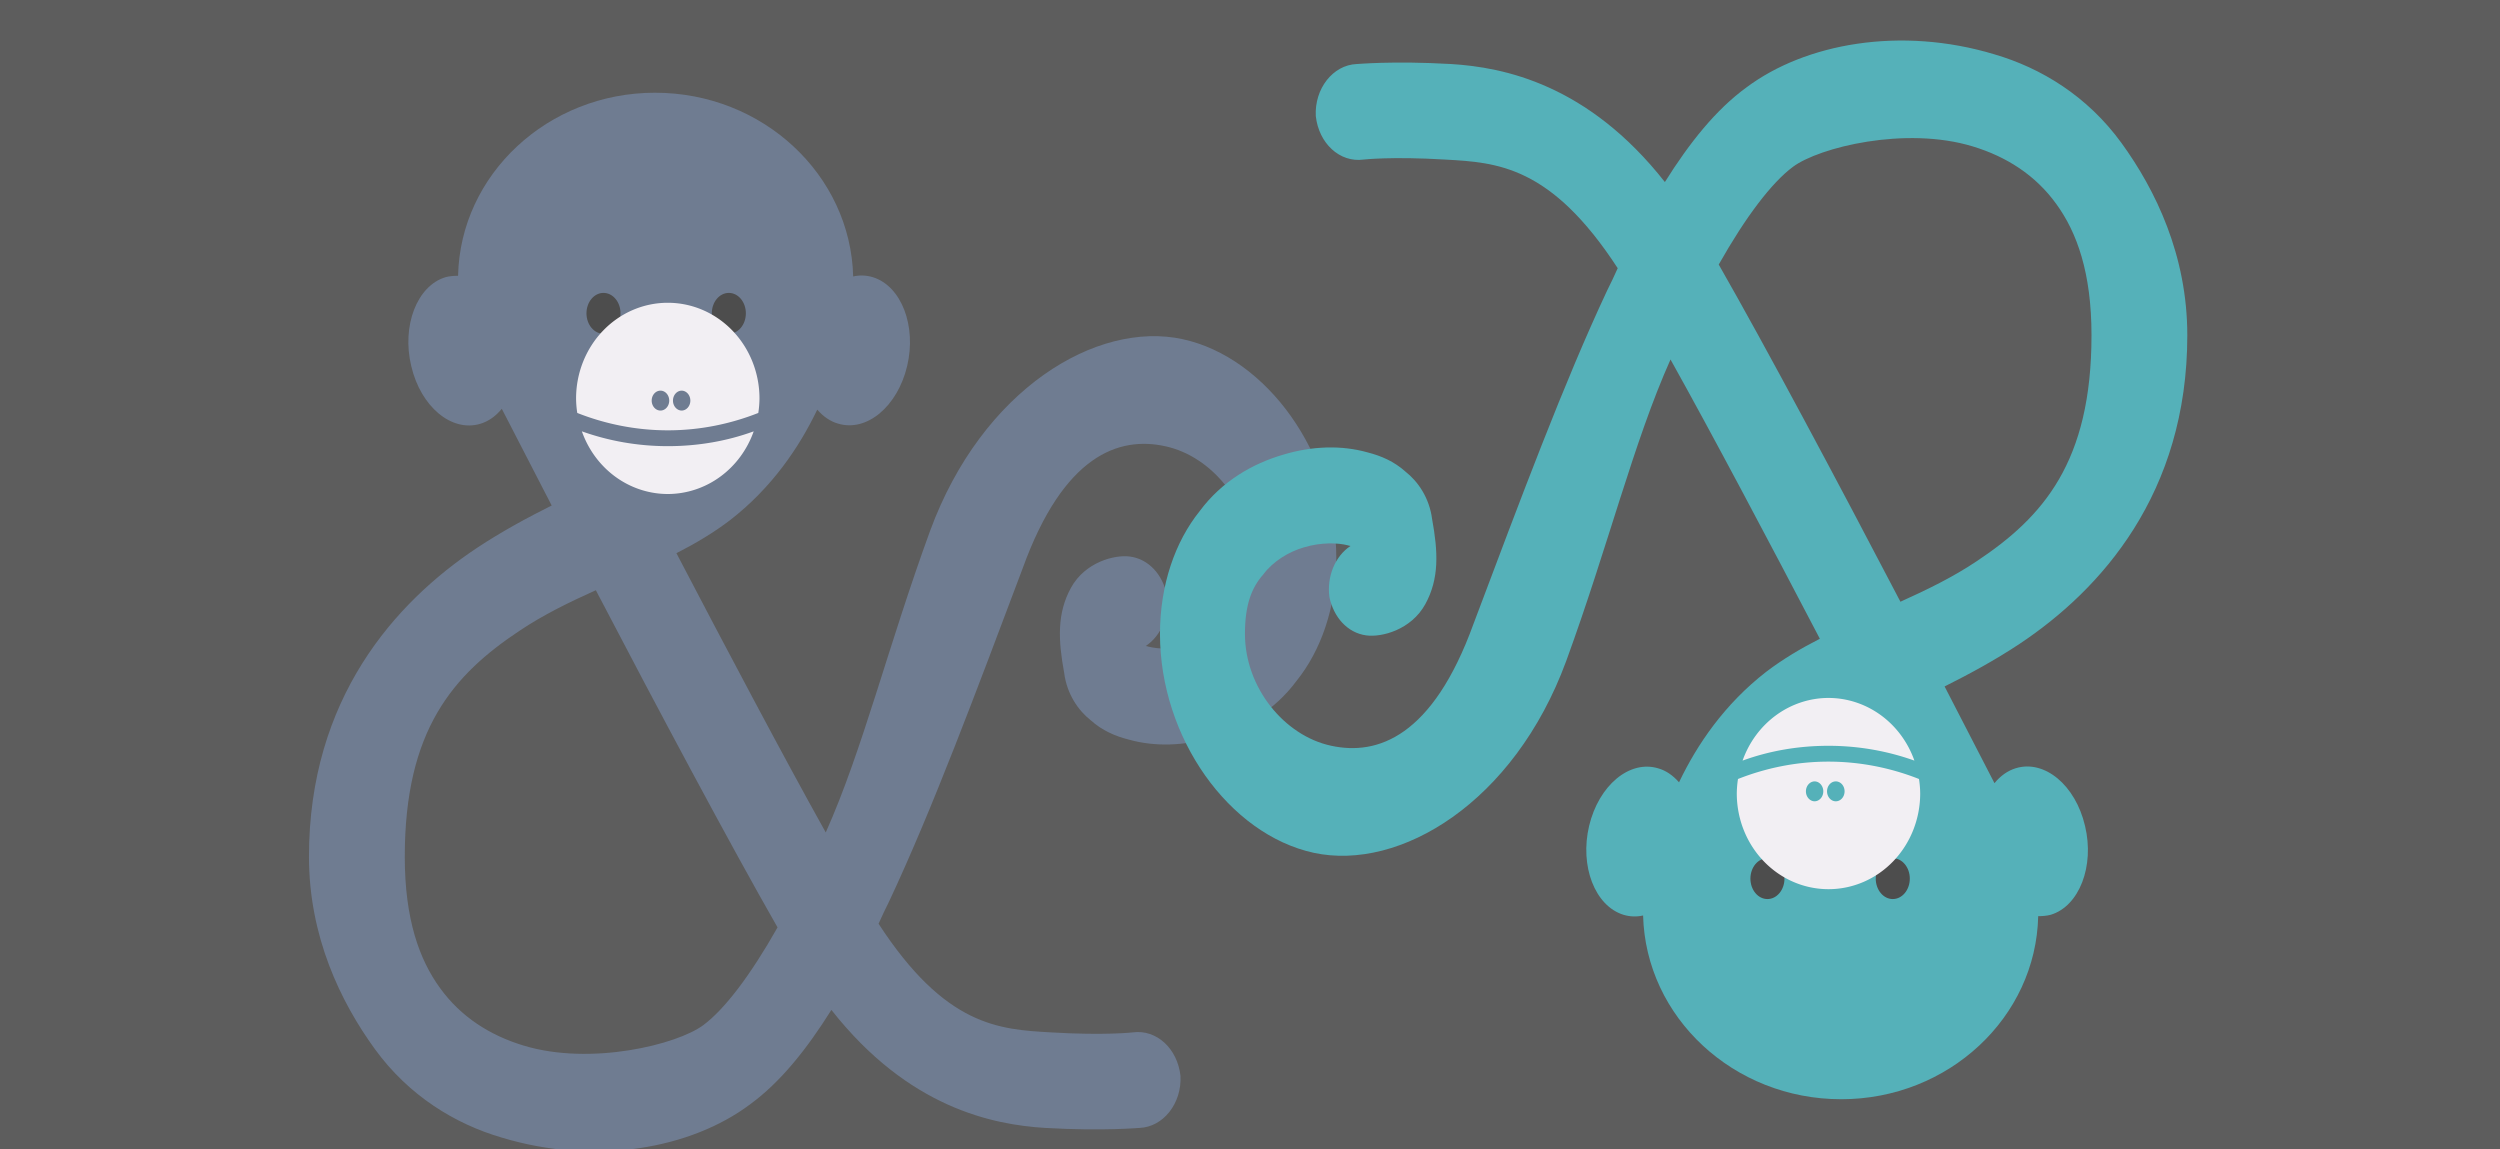 <?xml version="1.0" encoding="UTF-8"?>
<svg version="1.1" viewBox="0 0 966 444" xmlns="http://www.w3.org/2000/svg" xmlns:xlink="http://www.w3.org/1999/xlink">
	<rect x="0" y="0" width="966" height="444" fill="#333333" stroke="none"/>
	<defs>
		<g id="mon">
			<path d="m201.7 54.45c-63 0-114.4 48-115.7 107.5-2.5-0-5 0.2-7.3 0.8-16.8 5-25.9 28.6-20.2 52.2 5.6 24 23.8 39 40.6 33.9 4.67-1.4 9-4.4 12.57-8.8 7.6 14.8 17.6 34.2 29.3 56.8-14.4 7.2-29.4 15.3-44.03 25-47.76 31.8-98.5 88.2-98.5 181.2 0 47 18.6 85.3 38.7 113 20 27.5 47.18 44 74.58 52 55 16.6 111 6.5 145.7-19.5 17.8-13 33.2-32.2 47.8-55.5 45.3 57.6 94.8 67.4 125.5 69.3 34.8 2 55.5-0.1 55.5-0 14-0.6 24.8-14.5 24-30.5-1.7-16-14-27.5-28-25.6 0 0-16.5 1.9-48-0-30.6-1.7-62.1-3.6-101.3-63.8 2-4.4 4-8.8 6.3-13.3 25.3-54 50.3-121 78.4-195.6 24-66.3 56.4-77.5 83.7-71.5 27.3 5.9 50.5 34 50.5 65.7 0 17.2-4 27.2-10.7 34.8-5.8 7.8-15 13.4-24 16-10 3-19.8 2.7-25.6 1.2-0.9-0.2-0.9-0.3-1.7-0.4 9.1-6 14-18 12.4-30-2.5-12-10.7-21-21.5-22.5-9.1-1.3-26.5 3.2-34.8 18.3s-7.5 30.8-4 50c1.6 12.4 8.2 22 15.7 27.9 6.6 5.9 14.1 9.2 22.4 11.3 15 4.2 32.3 3.8 49.7-1.5 17.3-5.1 35.6-15.3 48.8-33.2 14.1-17.6 23.2-42.8 23.2-72 0-61-40.6-117.7-90.3-128.5-50.5-10.9-117.6 29.4-148.2 112.5-24.8 67.9-39.5 128.4-61.3 177.2-25-44.8-58-107.2-87.7-164 11-5.6 21.8-12 31.5-19.4 24.5-19 40.6-42.7 51.2-64.9 3.5 4 7.6 6.9 12.2 8.2 16.8 5.1 34.9-9.9 40.6-33.8 5.6-23.6-3.4-47-20.2-52.2-3.7-1.1-7.6-1.3-11.5-0.4-1.52-59.75-53.12-107.9-116.32-107.9zm-15.2 218.65c1.6 0.2 3 0.3 4.7 0.3-1 0.7-2.4 1.2-3.6 1.7-0.4-0.5-0.8-1.2-1.1-2zm-19.6 73.5c36.3 69.5 78.9 149.4 106.7 198-16 28.3-31.1 48.1-43.6 57.4-15.3 11.4-66 24-105.5 12-19.8-6-36.82-16.8-49.1-33.8-12.16-16.7-20.7-40.4-20.7-77.1 0-74.5 28.42-106.8 67.4-132.7 14-9.4 29.3-16.8 44.8-23.8z"/>
			<ellipse cx="171.4" cy="184" rx="10" ry="12" fill="#4d4d4d"/>
			<ellipse cx="245" cy="184" rx="10" ry="12" fill="#4d4d4d"/>
			<path d="m209.2 177.8a53.83 56.2 0 0 0-53.9 56.2 53.83 56.2 0 0 0 0.7 8.5c16.2 6.4 34.2 10.2 53.2 10.2s36.9-3.8 53.1-10.2a53.83 56.2 0 0 0 0.7-8.5 53.83 56.2 0 0 0-53.8-56.2zm-4.3 51.6a5.17 5.855 0 0 1 5.1 5.8 5.17 5.855 0 0 1-5.1 5.9 5.17 5.855 0 0 1-5.2-5.9 5.17 5.855 0 0 1 5.2-5.8zm12.4 0a5.17 5.855 0 0 1 5.1 5.8 5.17 5.855 0 0 1-5.1 5.9 5.17 5.855 0 0 1-5.1-5.9 5.17 5.855 0 0 1 5.1-5.8zm-58.6 23.9a53.83 56.2 0 0 0 50.5 36.8 53.83 56.2 0 0 0 50.4-36.8c-15.6 5.7-32.7 8.7-50.4 8.7-17.8 0-34.8-3.1-50.5-8.7z" fill="#f2eff3"/>
		</g>
	</defs>
	<rect x="-9.276" width="976.33" height="444.12" fill="#888" opacity=".5" stroke-width=".696"/>
	<use transform="matrix(.658 0 0 .658 120.41 0)" fill="#6f7c91" xlink:href="#mon"/>
	<use transform="matrix(-.658 0 0 -.658 844.15 460.57)" fill="#55b1b9" xlink:href="#mon"/>
</svg>

